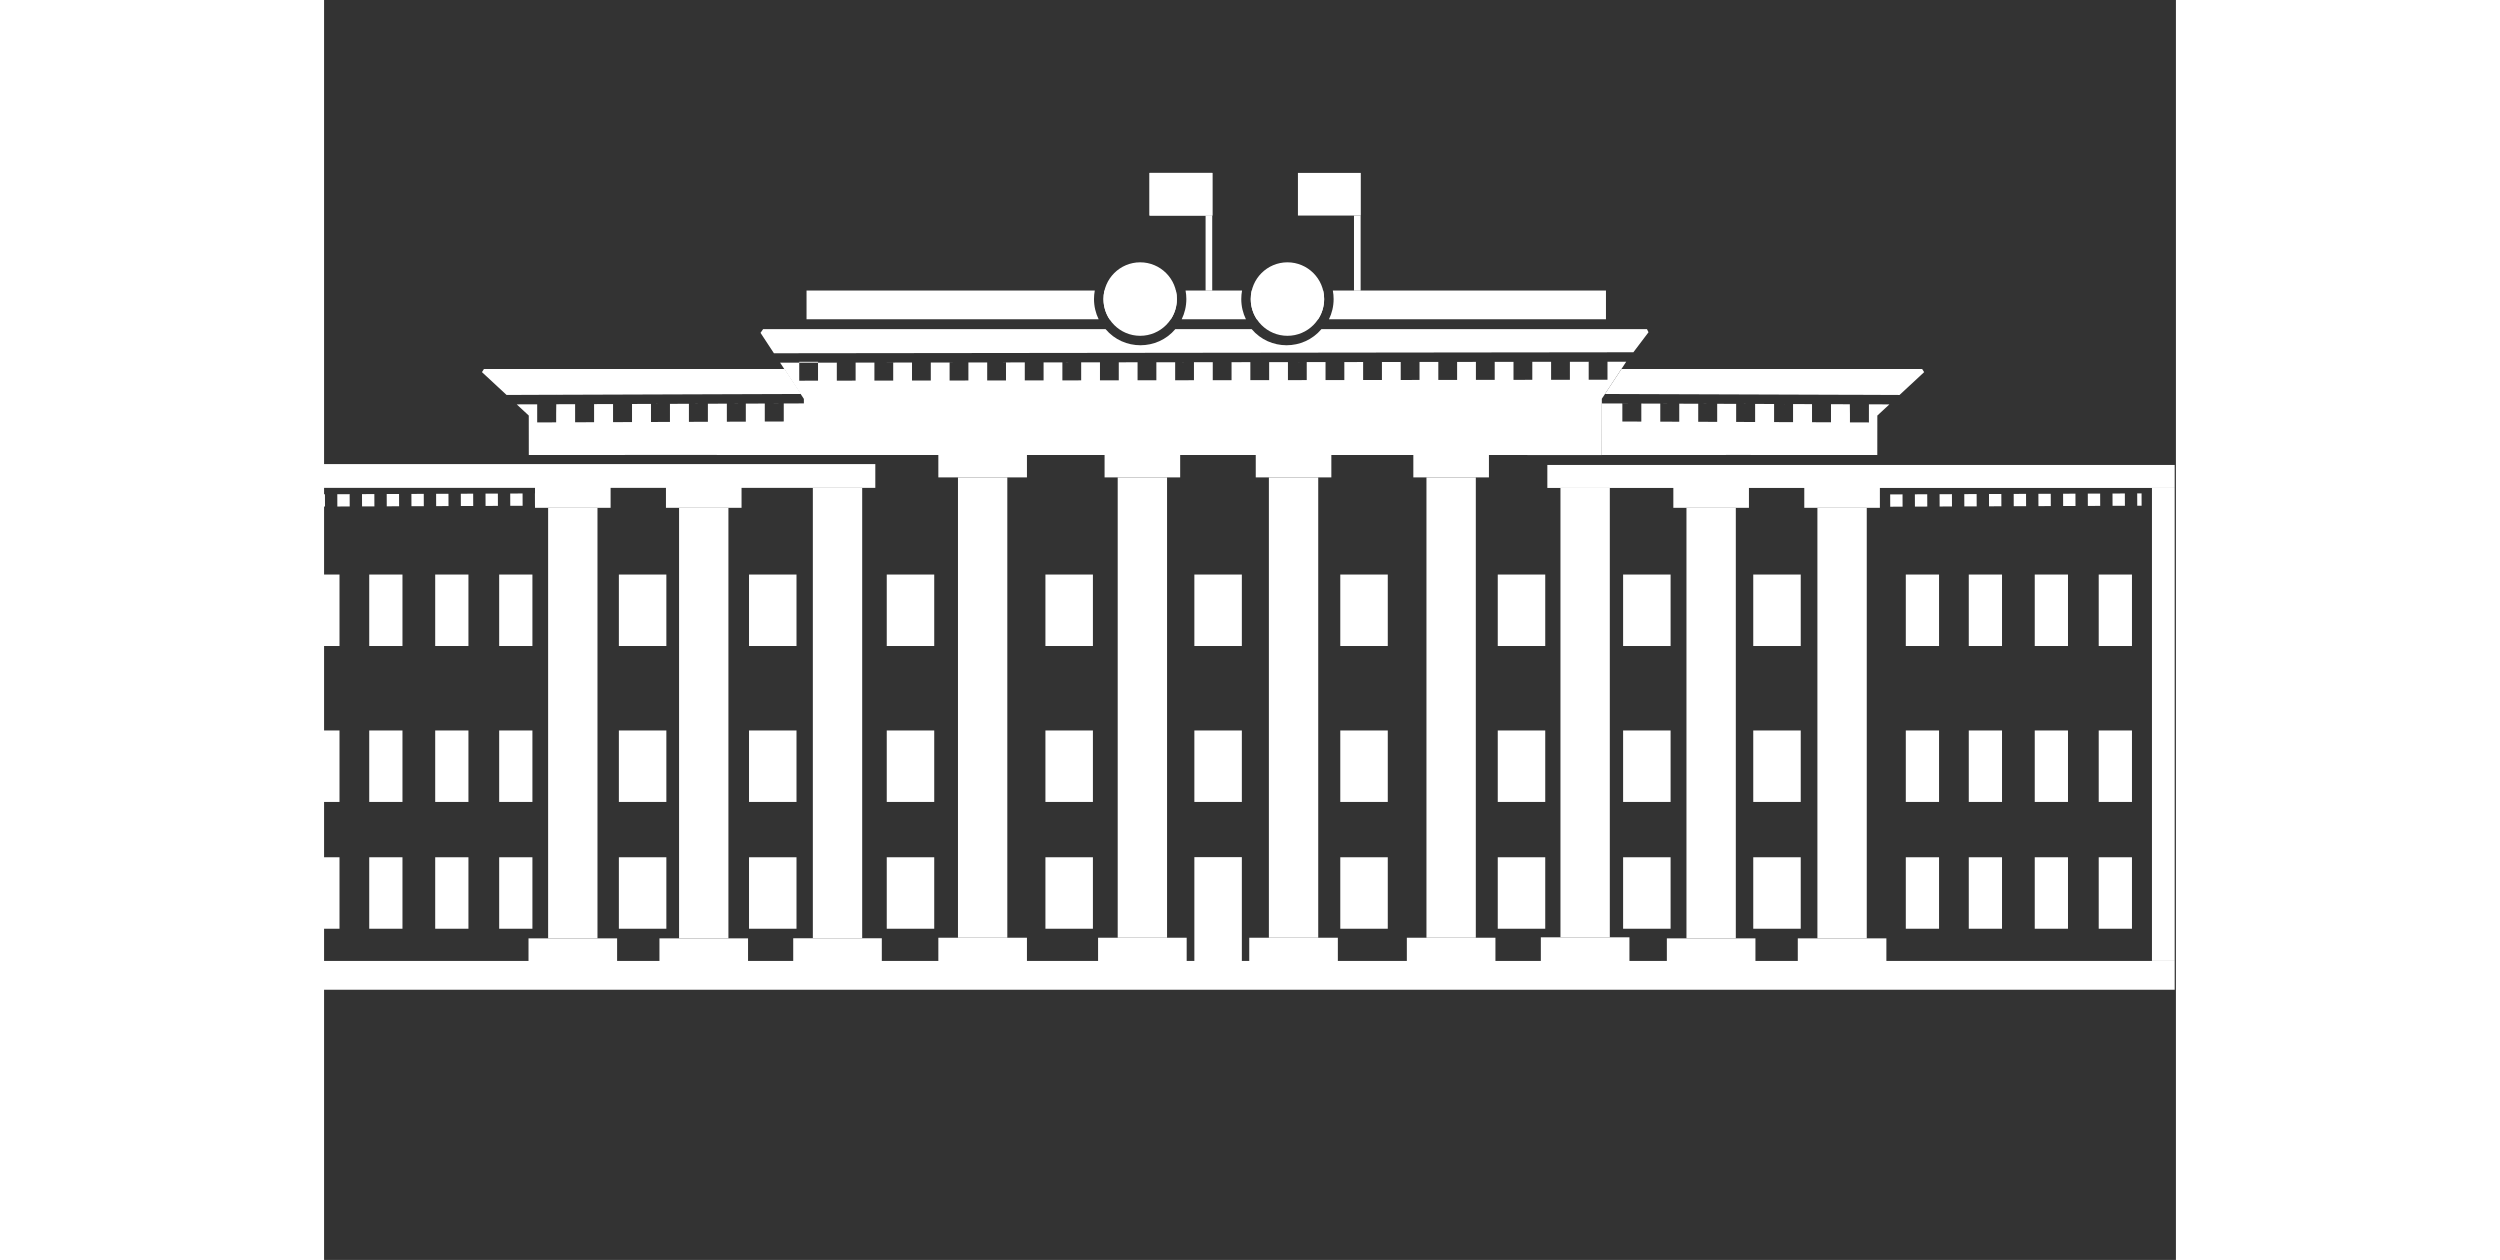 <?xml version="1.0" encoding="UTF-8" standalone="no"?>
<svg
   xmlns:dc="http://purl.org/dc/elements/1.1/"
   xmlns:cc="http://creativecommons.org/ns#"
   xmlns:rdf="http://www.w3.org/1999/02/22-rdf-syntax-ns#"
   xmlns:svg="http://www.w3.org/2000/svg"
   xmlns="http://www.w3.org/2000/svg"
   viewBox="0 85 595.276 405"
   id="svg2"
   height="300"
   width="595.276"
   version="1.1">
  <rect x="0" y="85" width="595.276" height="405" fill="#333333" stroke="none"/>
  <defs
     id="defs230" />
  <g
     id="g6">
    <path
       id="path8"
       style="fill:#ffffff;fill-rule:evenodd"
       d="m 279.753,269.685 15.262,0 0,22.973 -15.262,0 0,-22.973 z" />
    <path
       id="path10"
       style="fill:#ffffff;fill-rule:evenodd"
       d="m 279.753,319.809 15.262,0 0,22.973 -15.262,0 0,-22.973 z" />
    <path
       id="path12"
       style="fill:#ffffff;fill-rule:evenodd"
       d="m 231.879,269.685 15.262,0 0,22.973 -15.262,0 0,-22.973 z" />
    <path
       id="path14"
       style="fill:#ffffff;fill-rule:evenodd"
       d="m 231.879,319.809 15.262,0 0,22.973 -15.262,0 0,-22.973 z" />
    <path
       id="path16"
       style="fill:#ffffff;fill-rule:evenodd"
       d="m 326.663,269.685 15.262,0 0,22.973 -15.262,0 0,-22.973 z" />
    <path
       id="path18"
       style="fill:#ffffff;fill-rule:evenodd"
       d="m 326.663,319.809 15.262,0 0,22.973 -15.262,0 0,-22.973 z" />
    <path
       id="path20"
       style="fill:#ffffff;fill-rule:evenodd"
       d="m 231.879,360.565 15.262,0 0,22.973 -15.262,0 0,-22.973 z" />
    <path
       id="path22"
       style="fill:#ffffff;fill-rule:evenodd"
       d="m 326.663,360.565 15.262,0 0,22.973 -15.262,0 0,-22.973 z" />
    <path
       id="path24"
       style="fill:#ffffff;fill-rule:evenodd"
       d="m 377.279,269.685 15.262,0 0,22.973 -15.262,0 0,-22.973 z" />
    <path
       id="path26"
       style="fill:#ffffff;fill-rule:evenodd"
       d="m 377.279,319.809 15.262,0 0,22.973 -15.262,0 0,-22.973 z" />
    <path
       id="path28"
       style="fill:#ffffff;fill-rule:evenodd"
       d="m 377.279,360.565 15.262,0 0,22.973 -15.262,0 0,-22.973 z" />
    <path
       id="path30"
       style="fill:#ffffff;fill-rule:evenodd"
       d="m 180.872,269.685 15.262,0 0,22.973 -15.262,0 0,-22.973 z" />
    <path
       id="path32"
       style="fill:#ffffff;fill-rule:evenodd"
       d="m 180.872,319.809 15.262,0 0,22.973 -15.262,0 0,-22.973 z" />
    <path
       id="path34"
       style="fill:#ffffff;fill-rule:evenodd"
       d="m 180.872,360.565 15.262,0 0,22.973 -15.262,0 0,-22.973 z" />
    <path
       id="path36"
       style="fill:#ffffff;fill-rule:evenodd"
       d="m 279.753,360.526 15.262,0 0,33.986 -15.262,0 0,-33.986 z" />
    <path
       id="path38"
       style="fill:#ffffff;fill-rule:evenodd"
       d="m 283.361,154.289 2.134,0 0,24.145 -2.134,0 0,-24.145 z" />
    <path
       id="path40"
       style="fill:#ffffff;fill-rule:evenodd"
       d="m 265.343,140.58 20.204,0 0,13.71 -20.204,0 0,-13.71 z" />
    <path
       id="path42"
       style="fill:#ffffff;fill-rule:evenodd"
       d="m 265.343,140.58 20.204,0 0,13.71 -20.204,0 0,-13.71 z" />
    <path
       id="path44"
       style="fill:#ffffff;fill-rule:evenodd"
       d="m 331.065,154.289 2.134,0 0,24.145 -2.134,0 0,-24.145 z" />
    <path
       id="path46"
       style="fill:#ffffff;fill-rule:evenodd"
       d="m 313.046,140.58 20.204,0 0,13.71 -20.204,0 0,-13.71 z" />
    <path
       id="path48"
       style="fill:#ffffff;fill-rule:evenodd"
       d="m 393.219,234.46 201.655,0 0,7.388 -201.655,0 0,-7.388 z" />
    <path
       id="path50"
       style="fill:#ffffff;fill-rule:evenodd"
       d="m 391.13,386.298 28.477,0 0,7.641 -28.477,0 0,-7.641 z" />
    <path
       id="path52"
       style="fill:#ffffff;fill-rule:evenodd"
       d="m 397.438,241.848 15.862,0 0,144.45 -15.862,0 0,-144.45 z" />
    <path
       id="path54"
       style="fill:#ffffff;fill-rule:evenodd"
       d="m -19.731,234.181 196.927,0 0,7.641 -196.927,0 0,-7.641 z" />
    <path
       id="path56"
       style="fill:#ffffff;fill-rule:evenodd"
       d="m 150.807,386.603 28.477,0 0,7.641 -28.477,0 0,-7.641 z" />
    <path
       id="path58"
       style="fill:#ffffff;fill-rule:evenodd"
       d="m 157.115,241.822 15.862,0 0,144.78 -15.862,0 0,-144.78 z" />
    <g
       id="g60">
      <path
         id="path62"
         style="fill:#ffffff;fill-rule:evenodd"
         d="m 433.722,240.929 24.3,0 0,7.305 -24.3,0 0,-7.305 z" />
      <path
         id="path64"
         style="fill:#ffffff;fill-rule:evenodd"
         d="m 431.634,386.634 28.477,0 0,7.305 -28.477,0 0,-7.305 z" />
      <path
         id="path66"
         style="fill:#ffffff;fill-rule:evenodd"
         d="m 437.941,248.233 15.862,0 0,138.401 -15.862,0 0,-138.401 z" />
    </g>
    <g
       id="g68">
      <path
         id="path70"
         style="fill:#ffffff;fill-rule:evenodd"
         d="m 475.813,240.929 24.3,0 0,7.305 -24.3,0 0,-7.305 z" />
      <path
         id="path72"
         style="fill:#ffffff;fill-rule:evenodd"
         d="m 473.724,386.634 28.477,0 0,7.305 -28.477,0 0,-7.305 z" />
      <path
         id="path74"
         style="fill:#ffffff;fill-rule:evenodd"
         d="m 480.032,248.233 15.862,0 0,138.401 -15.862,0 0,-138.401 z" />
    </g>
    <path
       id="path76"
       style="fill:#ffffff;fill-rule:evenodd"
       d="m 67.805,240.929 24.3,0 0,7.305 -24.3,0 0,-7.305 z" />
    <path
       id="path78"
       style="fill:#ffffff;fill-rule:evenodd"
       d="m 65.716,386.634 28.477,0 0,7.305 -28.477,0 0,-7.305 z" />
    <path
       id="path80"
       style="fill:#ffffff;fill-rule:evenodd"
       d="m 72.024,248.233 15.862,0 0,138.401 -15.862,0 0,-138.401 z" />
    <path
       id="path82"
       style="fill:#ffffff;fill-rule:evenodd"
       d="m 109.896,240.929 24.3,0 0,7.305 -24.3,0 0,-7.305 z" />
    <path
       id="path84"
       style="fill:#ffffff;fill-rule:evenodd"
       d="m 107.807,386.634 28.477,0 0,7.305 -28.477,0 0,-7.305 z" />
    <path
       id="path86"
       style="fill:#ffffff;fill-rule:evenodd"
       d="m 114.115,248.233 15.862,0 0,138.401 -15.862,0 0,-138.401 z" />
    <path
       id="path88"
       style="fill:#ffffff;fill-rule:evenodd"
       d="m 136.598,269.685 15.262,0 0,22.973 -15.262,0 0,-22.973 z" />
    <path
       id="path90"
       style="fill:#ffffff;fill-rule:evenodd"
       d="m 136.598,319.809 15.262,0 0,22.973 -15.262,0 0,-22.973 z" />
    <path
       id="path92"
       style="fill:#ffffff;fill-rule:evenodd"
       d="m 136.598,360.565 15.262,0 0,22.973 -15.262,0 0,-22.973 z" />
    <path
       id="path94"
       style="fill:#ffffff;fill-rule:evenodd"
       d="m 94.763,269.685 15.262,0 0,22.973 -15.262,0 0,-22.973 z" />
    <path
       id="path96"
       style="fill:#ffffff;fill-rule:evenodd"
       d="m 94.763,319.809 15.262,0 0,22.973 -15.262,0 0,-22.973 z" />
    <path
       id="path98"
       style="fill:#ffffff;fill-rule:evenodd"
       d="m 94.763,360.565 15.262,0 0,22.973 -15.262,0 0,-22.973 z" />
    <path
       id="path100"
       style="fill:#ffffff;fill-rule:evenodd"
       d="m 459.409,269.685 15.262,0 0,22.973 -15.262,0 0,-22.973 z" />
    <path
       id="path102"
       style="fill:#ffffff;fill-rule:evenodd"
       d="m 459.409,319.809 15.262,0 0,22.973 -15.262,0 0,-22.973 z" />
    <path
       id="path104"
       style="fill:#ffffff;fill-rule:evenodd"
       d="m 459.409,360.565 15.262,0 0,22.973 -15.262,0 0,-22.973 z" />
    <path
       id="path106"
       style="fill:#ffffff;fill-rule:evenodd"
       d="m 417.574,269.685 15.262,0 0,22.973 -15.262,0 0,-22.973 z" />
    <path
       id="path108"
       style="fill:#ffffff;fill-rule:evenodd"
       d="m 417.574,319.809 15.262,0 0,22.973 -15.262,0 0,-22.973 z" />
    <path
       id="path110"
       style="fill:#ffffff;fill-rule:evenodd"
       d="m 417.574,360.565 15.262,0 0,22.973 -15.262,0 0,-22.973 z" />
    <path
       id="path112"
       style="fill:#ffffff;fill-rule:evenodd"
       d="m -19.731,393.889 614.605,0 0,9.26 -614.605,0 0,-9.26 z" />
    <path
       id="path114"
       style="fill:#ffffff;fill-rule:evenodd"
       d="m 56.286,269.685 10.684,0 0,22.973 -10.684,0 0,-22.973 z" />
    <path
       id="path116"
       style="fill:#ffffff;fill-rule:evenodd"
       d="m 56.286,319.809 10.684,0 0,22.973 -10.684,0 0,-22.973 z" />
    <path
       id="path118"
       style="fill:#ffffff;fill-rule:evenodd"
       d="m 56.286,360.565 10.684,0 0,22.973 -10.684,0 0,-22.973 z" />
    <path
       id="path120"
       style="fill:#ffffff;fill-rule:evenodd"
       d="m 35.722,269.685 10.684,0 0,22.973 -10.684,0 0,-22.973 z" />
    <path
       id="path122"
       style="fill:#ffffff;fill-rule:evenodd"
       d="m 35.722,319.809 10.684,0 0,22.973 -10.684,0 0,-22.973 z" />
    <path
       id="path124"
       style="fill:#ffffff;fill-rule:evenodd"
       d="m 35.722,360.565 10.684,0 0,22.973 -10.684,0 0,-22.973 z" />
    <path
       id="path126"
       style="fill:#ffffff;fill-rule:evenodd"
       d="m 14.516,269.685 10.684,0 0,22.973 -10.684,0 0,-22.973 z" />
    <path
       id="path128"
       style="fill:#ffffff;fill-rule:evenodd"
       d="m 14.516,319.809 10.684,0 0,22.973 -10.684,0 0,-22.973 z" />
    <path
       id="path130"
       style="fill:#ffffff;fill-rule:evenodd"
       d="m 14.516,360.565 10.684,0 0,22.973 -10.684,0 0,-22.973 z" />
    <path
       id="path132"
       style="fill:#ffffff;fill-rule:evenodd"
       d="m -5.726,269.685 10.684,0 0,22.973 -10.684,0 0,-22.973 z" />
    <path
       id="path134"
       style="fill:#ffffff;fill-rule:evenodd"
       d="m -5.726,319.809 10.684,0 0,22.973 -10.684,0 0,-22.973 z" />
    <path
       id="path136"
       style="fill:#ffffff;fill-rule:evenodd"
       d="m -5.726,360.565 10.684,0 0,22.973 -10.684,0 0,-22.973 z" />
    <path
       id="path138"
       style="fill:#ffffff;fill-rule:evenodd"
       d="m 570.458,269.685 10.684,0 0,22.973 -10.684,0 0,-22.973 z" />
    <path
       id="path140"
       style="fill:#ffffff;fill-rule:evenodd"
       d="m 570.458,319.809 10.684,0 0,22.973 -10.684,0 0,-22.973 z" />
    <path
       id="path142"
       style="fill:#ffffff;fill-rule:evenodd"
       d="m 570.458,360.565 10.684,0 0,22.973 -10.684,0 0,-22.973 z" />
    <path
       id="path144"
       style="fill:#ffffff;fill-rule:evenodd"
       d="m 549.894,269.685 10.684,0 0,22.973 -10.684,0 0,-22.973 z" />
    <path
       id="path146"
       style="fill:#ffffff;fill-rule:evenodd"
       d="m 549.894,319.809 10.684,0 0,22.973 -10.684,0 0,-22.973 z" />
    <path
       id="path148"
       style="fill:#ffffff;fill-rule:evenodd"
       d="m 549.894,360.565 10.684,0 0,22.973 -10.684,0 0,-22.973 z" />
    <path
       id="path150"
       style="fill:#ffffff;fill-rule:evenodd"
       d="m 528.688,269.685 10.684,0 0,22.973 -10.684,0 0,-22.973 z" />
    <path
       id="path152"
       style="fill:#ffffff;fill-rule:evenodd"
       d="m 528.688,319.809 10.684,0 0,22.973 -10.684,0 0,-22.973 z" />
    <path
       id="path154"
       style="fill:#ffffff;fill-rule:evenodd"
       d="m 528.688,360.565 10.684,0 0,22.973 -10.684,0 0,-22.973 z" />
    <path
       id="path156"
       style="fill:#ffffff;fill-rule:evenodd"
       d="m 508.446,269.685 10.684,0 0,22.973 -10.684,0 0,-22.973 z" />
    <path
       id="path158"
       style="fill:#ffffff;fill-rule:evenodd"
       d="m 508.446,319.809 10.684,0 0,22.973 -10.684,0 0,-22.973 z" />
    <path
       id="path160"
       style="fill:#ffffff;fill-rule:evenodd"
       d="m 74.602,218.035 0,2.729 -6.097,0.023 0,-2.751 -9e-4,0 0,-3.072 -6.578,0.023 3.874,3.593 0.012,12.686 44.321,-0.022 44.231,0.019 0.036,-18.056 -6.346,-9.584 -96.669,0 -0.633,1 7.912,7.339 c 5.338,-0.018 10.645,-0.062 15.976,-0.062 l 0,0.008 78.751,-0.264 1.008,1.563 0.005,1.473 -67.61,0.223 0,0 0,0 0,5.816 -6.097,0.023 0,-3.315 -0.003,0 0,-2.503 -6.054,0.021 -0.039,3.092 z m 79.804,-3.356 0,0 z m -6.642,0.015 0,5.795 -6.097,0.023 0,-5.797 6.097,-0.021 z m -12.194,0.042 0,5.8 -6.097,0.023 0,-5.802 6.097,-0.021 z m -12.194,0.042 0,5.804 -6.097,0.023 0,-5.806 6.097,-0.021 z m -12.194,0.041 0,5.808 -6.097,0.023 0,-5.81 6.097,-0.021 z m -12.194,0.042 0,5.812 -6.097,0.023 0,-5.815 6.097,-0.021 z" />
    <path
       id="path162"
       style="fill:#ffffff;fill-rule:evenodd"
       d="m 508.446,360.565 10.684,0 0,22.973 -10.684,0 0,-22.973 z" />
    <path
       id="path164"
       style="fill:#ffffff;fill-rule:evenodd"
       d="m 152.85,204.339 267.486,-0.321" />
    <path
       id="path166"
       style="fill:#ffffff;fill-rule:evenodd"
       d="m 419.555,217.774 85.409,-0.321" />
    <path
       id="path168"
       style="fill:#ffffff;fill-rule:evenodd"
       d="m 414.701,213.507 91.858,-0.321" />
    <path
       id="path170"
       style="fill:#ffffff;fill-rule:evenodd"
       d="M 68.511,217.774 153.92,217.453" />
    <path
       id="path172"
       style="fill:#ffffff;fill-rule:evenodd"
       d="m 57.884,213.507 94.278,-0.321" />
    <path
       id="path174"
       style="fill:#ffffff;fill-rule:evenodd"
       d="m 197.457,230.647 28.479,0 0,7.81 -28.479,0 0,-7.81 z" />
    <path
       id="path176"
       style="fill:#ffffff;fill-rule:evenodd"
       d="m 197.457,386.434 28.477,0 0,7.81 -28.477,0 0,-7.81 z" />
    <path
       id="path178"
       style="fill:#ffffff;fill-rule:evenodd"
       d="m 203.765,238.457 15.862,0 0,147.977 -15.862,0 0,-147.977 z" />
    <g
       id="g180">
      <path
         id="path182"
         style="fill:#ffffff;fill-rule:evenodd"
         d="m 250.892,230.647 24.3,0 0,7.81 -24.3,0 0,-7.81 z" />
      <path
         id="path184"
         style="fill:#ffffff;fill-rule:evenodd"
         d="m 248.803,386.434 28.478,0 0,7.81 -28.478,0 0,-7.81 z" />
      <path
         id="path186"
         style="fill:#ffffff;fill-rule:evenodd"
         d="m 255.111,238.457 15.862,0 0,147.977 -15.862,0 0,-147.977 z" />
    </g>
    <g
       id="g188">
      <path
         id="path190"
         style="fill:#ffffff;fill-rule:evenodd"
         d="m 299.489,230.647 24.3,0 0,7.81 -24.3,0 0,-7.81 z" />
      <path
         id="path192"
         style="fill:#ffffff;fill-rule:evenodd"
         d="m 297.4,386.434 28.477,0 0,7.81 -28.477,0 0,-7.81 z" />
      <path
         id="path194"
         style="fill:#ffffff;fill-rule:evenodd"
         d="m 303.708,238.457 15.862,0 0,147.977 -15.862,0 0,-147.977 z" />
    </g>
    <g
       id="g196">
      <path
         id="path198"
         style="fill:#ffffff;fill-rule:evenodd"
         d="m 350.144,230.647 24.3,0 0,7.81 -24.3,0 0,-7.81 z" />
      <path
         id="path200"
         style="fill:#ffffff;fill-rule:evenodd"
         d="m 348.055,386.434 28.477,0 0,7.81 -28.477,0 0,-7.81 z" />
      <path
         id="path202"
         style="fill:#ffffff;fill-rule:evenodd"
         d="m 354.363,238.457 15.862,0 0,147.977 -15.862,0 0,-147.977 z" />
    </g>
    <path
       id="path204"
       style="fill:#ffffff;fill-rule:evenodd"
       d="m 587.569,393.889 0,-152.041 7.305,0 0,152.041 -7.305,0 z" />
    <path
       id="path206"
       style="fill:#ffffff;fill-rule:evenodd"
       d="m -19.737,393.889 0,-152.067 7.305,0 0,152.067 -7.305,0 z" />
    <path
       id="path208"
       style="fill:#ffffff;fill-rule:evenodd"
       d="m -11.621,245.905 80.808,-0.321" />
    <path
       id="path210"
       style="fill:#ffffff;fill-rule:evenodd"
       d="m -7.659,243.912 0.016,3.954 -3.97,0.015 -0.016,-3.954 3.97,-0.015 z m 76.838,-0.306 -1.402,0.006 0.016,3.954 1.402,-0.006 -0.016,-3.954 z m -5.372,0.022 0.016,3.954 -3.97,0.016 -0.016,-3.954 3.97,-0.016 z m -7.941,0.032 0.016,3.954 -3.97,0.016 -0.016,-3.954 3.97,-0.016 z m -7.941,0.032 0.016,3.954 -3.97,0.016 -0.016,-3.954 3.97,-0.016 z m -7.941,0.032 0.016,3.954 -3.97,0.016 -0.016,-3.954 3.97,-0.016 z m -7.941,0.032 0.016,3.954 -3.97,0.016 -0.016,-3.954 3.97,-0.016 z m -7.941,0.032 0.016,3.954 -3.97,0.016 -0.016,-3.954 3.97,-0.016 z m -7.941,0.032 0.016,3.954 -3.97,0.016 -0.016,-3.954 3.97,-0.016 z m -7.941,0.031 0.016,3.954 -3.97,0.015 -0.016,-3.954 3.97,-0.015 z m -7.941,0.031 0.016,3.954 -3.97,0.015 -0.016,-3.954 3.97,-0.015 z" />
    <path
       id="path212"
       style="fill:#ffffff;fill-rule:evenodd"
       d="m 503.43,245.905 80.808,-0.321" />
    <path
       id="path214"
       style="fill:#ffffff;fill-rule:evenodd"
       d="m 507.392,243.912 0.016,3.954 -3.97,0.015 -0.016,-3.954 3.97,-0.015 z m 76.838,-0.306 -1.402,0.006 0.016,3.954 1.402,-0.006 -0.016,-3.954 z m -5.372,0.022 0.016,3.954 -3.97,0.016 -0.016,-3.954 3.97,-0.016 z m -7.941,0.032 0.016,3.954 -3.97,0.016 -0.016,-3.954 3.97,-0.016 z m -7.941,0.032 0.016,3.954 -3.97,0.016 -0.016,-3.954 3.97,-0.016 z m -7.941,0.032 0.016,3.954 -3.97,0.016 -0.016,-3.954 3.97,-0.016 z m -7.941,0.032 0.016,3.954 -3.97,0.016 -0.016,-3.954 3.97,-0.016 z m -7.941,0.032 0.016,3.954 -3.97,0.016 -0.016,-3.954 3.97,-0.016 z m -7.941,0.032 0.016,3.954 -3.97,0.016 -0.016,-3.954 3.97,-0.016 z m -7.941,0.031 0.016,3.954 -3.97,0.015 -0.016,-3.954 3.97,-0.015 z m -7.941,0.031 0.016,3.954 -3.97,0.015 -0.016,-3.954 3.97,-0.015 z" />
    <g
       id="g216">
      <path
         id="path218"
         style="fill:#ffffff;fill-rule:evenodd"
         d="m 155.088,178.4 92.655,0 c -0.164,0.885 -0.251,1.798 -0.251,2.731 0,2.331 0.537,4.537 1.494,6.501 l -93.898,0 0,-9.232 z m 95.767,0 22.96,0 c 0.207,0.877 0.317,1.791 0.317,2.731 0,2.402 -0.717,4.637 -1.948,6.501 l -19.699,0 c -1.23,-1.865 -1.948,-4.099 -1.948,-6.501 0,-0.94 0.11,-1.854 0.317,-2.731 z m 26.071,0 18.158,0 c -0.164,0.885 -0.251,1.798 -0.251,2.731 0,2.331 0.537,4.537 1.494,6.501 l -20.644,0 c 0.957,-1.964 1.494,-4.17 1.494,-6.501 0,-0.933 -0.086,-1.846 -0.251,-2.731 z m 21.27,0 22.96,0 c 0.207,0.877 0.317,1.791 0.317,2.731 0,2.402 -0.717,4.637 -1.948,6.501 l -19.699,0 c -1.23,-1.865 -1.948,-4.099 -1.948,-6.501 0,-0.94 0.11,-1.854 0.317,-2.731 z m 26.072,0 87.793,0 0,9.232 -89.037,0 c 0.957,-1.964 1.494,-4.17 1.494,-6.501 0,-0.933 -0.086,-1.846 -0.251,-2.731 z" />
      <path
         id="path220"
         style="fill:#ffffff;fill-rule:evenodd"
         d="m 318.017,172.781 c -2.135,-2.137 -5.085,-3.459 -8.341,-3.459 -3.257,0 -6.207,1.322 -8.341,3.459 -2.135,2.137 -3.456,5.09 -3.456,8.351 0,3.261 1.321,6.214 3.456,8.351 2.135,2.137 5.084,3.459 8.341,3.459 3.257,0 6.207,-1.323 8.341,-3.459 2.135,-2.137 3.456,-5.09 3.456,-8.351 0,-3.261 -1.321,-6.214 -3.456,-8.351 z" />
      <path
         id="path222"
         style="fill:#ffffff;fill-rule:evenodd"
         d="m 270.676,172.781 c -2.135,-2.137 -5.084,-3.459 -8.341,-3.459 -3.257,0 -6.207,1.322 -8.341,3.459 -2.135,2.137 -3.456,5.09 -3.456,8.351 0,3.261 1.321,6.214 3.456,8.351 2.135,2.137 5.084,3.459 8.341,3.459 3.257,0 6.207,-1.323 8.341,-3.459 2.135,-2.137 3.456,-5.09 3.456,-8.351 0,-3.261 -1.321,-6.214 -3.456,-8.351 z" />
    </g>
    <path
       id="path224"
       style="fill:#ffffff;fill-rule:evenodd"
       d="m 158.78,201.297 0,6.073 -6.042,0.007 0,-6.073 6.042,-0.007 z m -17.646,-10.506 -0.836,1.2 4.307,6.563 276.269,-0.319 4.86,-6.427 -0.491,-1.017 -104.634,-0.001 c -5.828,6.919 -16.61,6.919 -22.438,0 l -24.53,0 c -5.828,6.919 -16.61,6.919 -22.438,0 l -110.071,0 z m 5.462,10.798 7.634,11.633 0.009,18.042 256.483,0.006 0.01,-18.093 7.844,-11.902 -271.98,0.314 z m 265.957,-0.307 0,5.781 -6.042,0.007 0,-5.782 6.042,-0.007 z m -12.084,0.014 0,5.782 -6.042,0.007 0,-5.782 6.042,-0.007 z m -12.085,0.014 0,5.783 -6.042,0.007 0,-5.783 6.042,-0.007 z m -12.084,0.014 0,5.783 -6.042,0.007 -3e-4,-5.784 6.043,-0.007 z m -12.085,0.014 3e-4,5.784 -6.042,0.007 0,-5.784 6.042,-0.007 z m -12.084,0.014 0,5.785 -6.042,0.007 -3e-4,-5.785 6.043,-0.007 z m -12.085,0.014 3e-4,5.785 -6.042,0.007 0,-5.786 6.042,-0.007 z m -12.084,0.014 0,5.786 -6.042,0.007 0,-5.786 6.042,-0.007 z m -12.085,0.014 0,5.787 -6.042,0.007 0,-5.787 6.042,-0.007 z m -12.084,0.014 0,5.787 -6.042,0.007 0,-5.788 6.042,-0.007 z m -12.085,0.014 0,5.788 -6.042,0.007 0,-5.788 6.042,-0.007 z m -12.084,0.014 0,5.789 -6.042,0.007 0,-5.789 6.042,-0.007 z m -12.085,0.014 0,5.79 -6.042,0.007 0,-5.79 6.042,-0.007 z m -12.084,0.014 0,5.79 -6.042,0.007 0,-5.79 6.042,-0.007 z m -12.085,0.014 0,5.791 -6.042,0.007 0,-5.791 6.042,-0.007 z m -12.084,0.014 0,5.791 -6.042,0.007 0,-5.791 6.042,-0.007 z m -12.085,0.013 0,5.793 -6.042,0.007 0,-5.793 6.042,-0.007 z m -12.084,0.014 0,5.793 -6.042,0.007 0,-5.793 6.042,-0.007 z m -12.085,0.014 0,5.794 -6.042,0.007 0,-5.794 6.042,-0.007 z m -12.084,0.014 0,5.794 -6.042,0.007 0,-5.794 6.042,-0.007 z m -12.085,0.014 0,5.795 -6.042,0.007 0,-5.795 6.042,-0.007 z" />
    <path
       id="path226"
       style="fill:#ffffff;fill-rule:evenodd"
       d="m 490.491,218.041 0,2.729 6.096,0.023 0,-2.751 10e-4,0 0,-3.072 6.578,0.023 -3.874,3.593 -0.012,12.686 -44.321,-0.022 -44.231,0.019 -0.036,-18.056 6.346,-9.584 96.669,0 0.633,1 -7.912,7.339 c -5.338,-0.018 -10.645,-0.062 -15.976,-0.062 l 0,0.008 -78.751,-0.264 -1.008,1.563 -0.005,1.473 67.61,0.223 0,0 0,0 0,5.816 6.097,0.023 0,-3.315 0.003,0 0,-2.503 6.054,0.021 0.039,3.092 z m -79.804,-3.356 0,0 z m 6.642,0.015 0,5.795 6.097,0.023 0,-5.797 -6.097,-0.021 z m 12.194,0.042 0,5.8 6.097,0.023 0,-5.802 -6.097,-0.021 z m 12.194,0.041 0,5.804 6.097,0.023 0,-5.806 -6.097,-0.021 z m 12.194,0.042 0,5.808 6.097,0.023 0,-5.81 -6.097,-0.021 z m 12.194,0.042 0,5.812 6.097,0.023 0,-5.815 -6.097,-0.021 z" />
  </g>
</svg>
